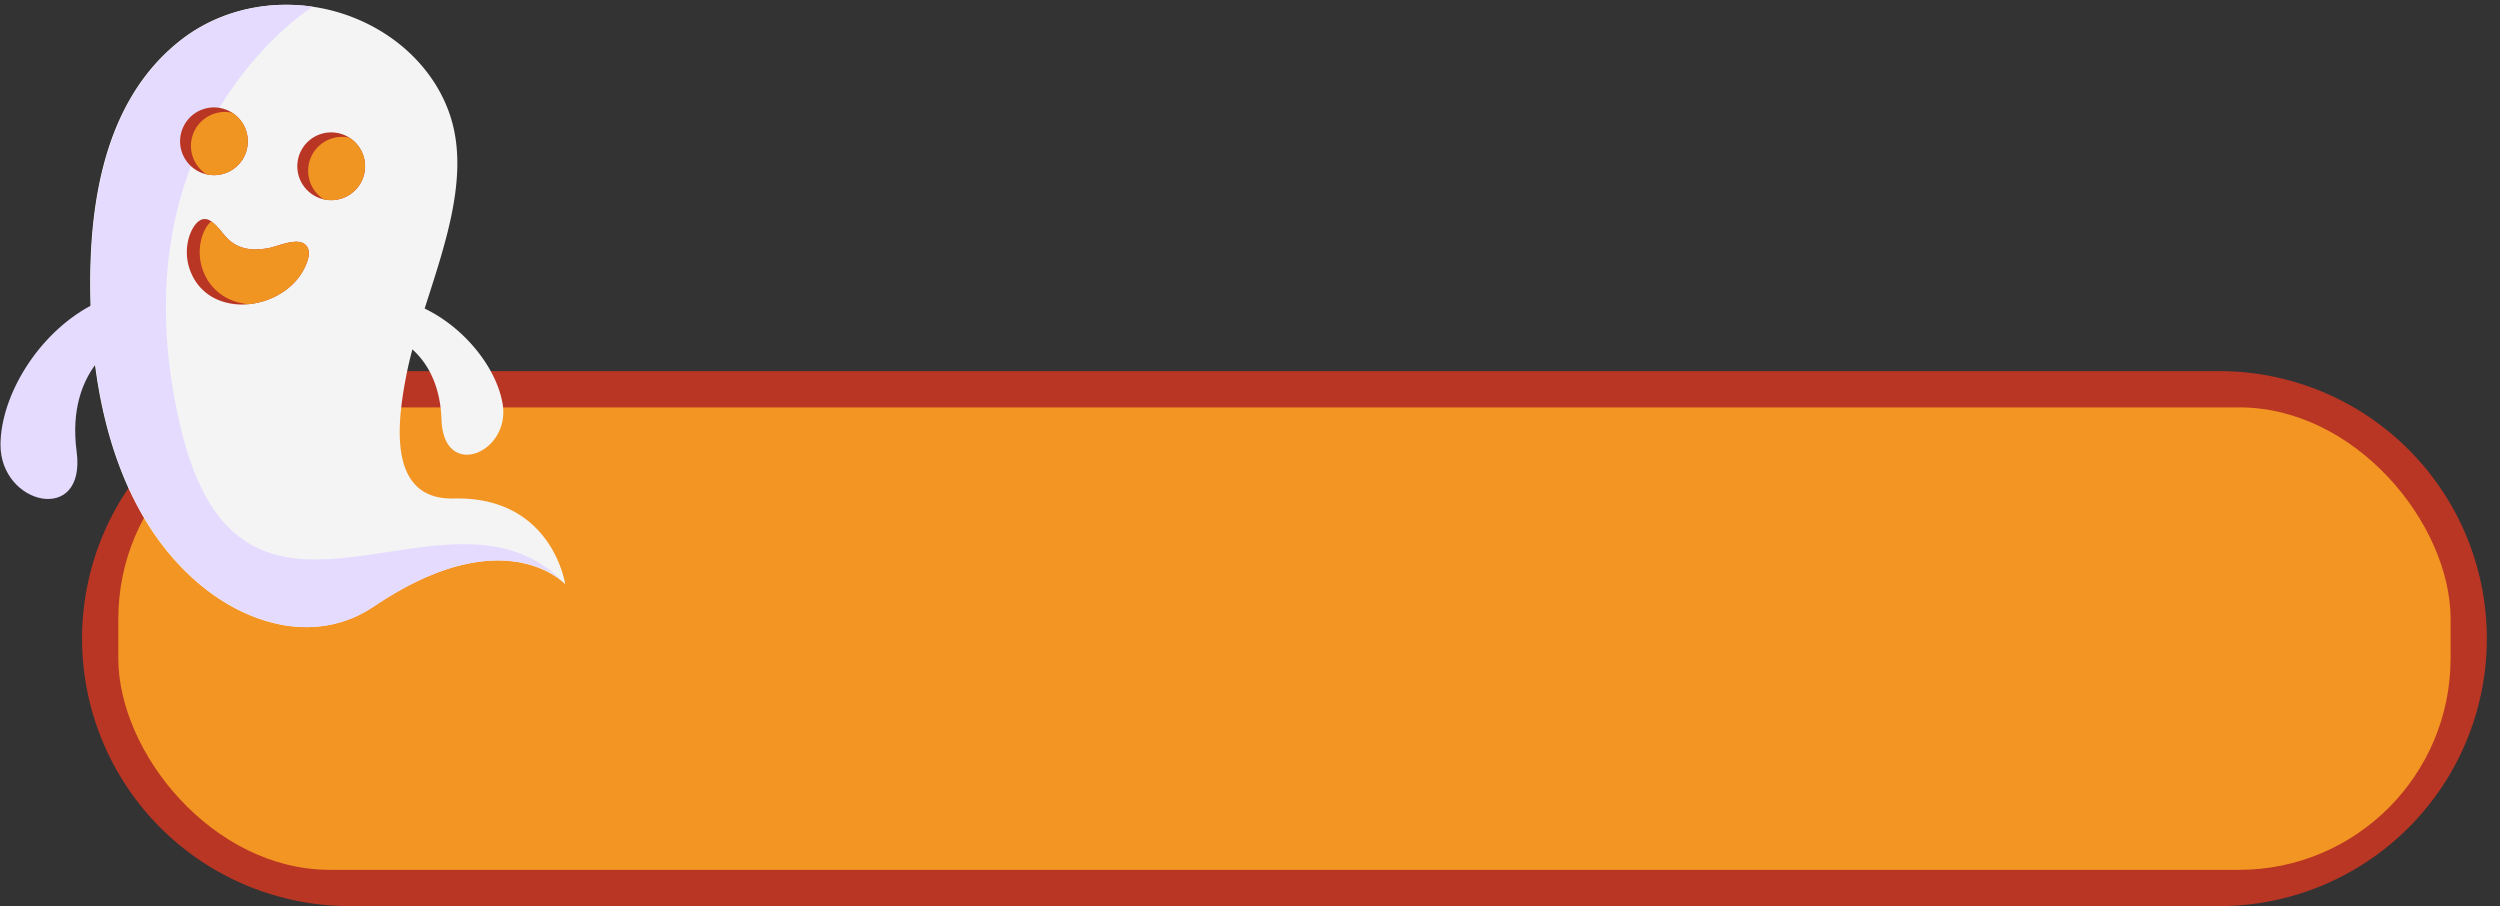 <?xml version="1.0" encoding="UTF-8"?>
<!DOCTYPE svg PUBLIC '-//W3C//DTD SVG 1.0//EN'
          'http://www.w3.org/TR/2001/REC-SVG-20010904/DTD/svg10.dtd'>
<svg data-name="Layer 1" height="1093.7" preserveAspectRatio="xMidYMid meet" version="1.0" viewBox="-0.6 950.5 3016.5 1093.7" width="3016.5" xmlns="http://www.w3.org/2000/svg" xmlns:xlink="http://www.w3.org/1999/xlink" zoomAndPan="magnify"
><rect x="-0.6" y="950.5" width="3016.5" height="1093.7" fill="#333333" stroke="none"/><g id="change1_1"
  ><path d="M421.16,2043.77a322.73,322.73,0,0,1,0-645.46H2677.27a322.73,322.73,0,1,1,0,645.46Z" fill="#b93524"
  /></g
  ><g id="change2_1"
  ><rect fill="#f39523" height="558.02" rx="255.26" width="2814.12" x="142.16" y="1442.03"
  /></g
  ><g id="change3_1"
  ><path d="M547,1552c-82.06,1.94-67.67-96.14-57-150.21,1.9-9.68,4.28-19.6,7-29.7,15.76,14.13,33.61,39.91,35.11,84.7,2.48,74.1,84.12,40.23,73.67-19.55-7.47-42.75-45.22-90.92-94-114.44,24.07-75.44,52.86-156.71,32.58-227-12.2-42.25-40.71-78-77-102.37a220,220,0,0,0-91.1-34.89h0c-55.62-8-113.79,5-159.31,40.74-100,78.62-113.28,219.1-107.62,337.07,5.55,115.76,39.47,243.52,132.32,320.33C301,1705.76,382.5,1728,450.48,1682.1c146.94-99.15,220.58-36.54,229.87-27.6l.32.3.52.53c.06.06.11.12.18.18S666,1549.16,547,1552Z" fill="#f4f4f4"
  /></g
  ><g id="change4_1"
  ><path d="M216.92,1464.56c-83.29-355.87,159.84-506,159.84-506h0c-55.61-8-113.79,5-159.3,40.74C122.24,1074.1,105.65,1205,109.15,1319.15,44.75,1353.61.46,1428,0,1486.71c-.57,73.46,103.67,97.65,91.87,8.67-6.77-51.08,7.49-84.63,22.65-105,12.69,99.82,49.06,201.31,127.63,266.31C301.51,1705.76,383,1728,451,1682.1c145.69-98.31,219.66-37.93,229.63-27.85C538.72,1507.5,290.78,1780.2,216.92,1464.56Z" fill="#e5dbff"
  /></g
  ><g id="change4_2"
  ><path d="M680.62,1654.25l.24.25Z" fill="#e5dbff"
  /></g
  ><g id="change1_2"
  ><path d="M371.31,1261.87c-.42,1.55-.89,3.09-1.41,4.6-10.19,29.51-40.44,48.29-70.84,51.07a76.12,76.12,0,0,1-37.05-5.41,60.28,60.28,0,0,1-32-32.32q-.28-.63-.54-1.29a63.34,63.34,0,0,1-1.74-42.65c2-6.24,5.9-14.23,11.33-18.36,4.24-3.21,9.42-4.07,15.32.14l0,0c6.8,4.85,11.68,11.84,17.17,18.13A44.92,44.92,0,0,0,284.17,1246c11.65,6.24,25.25,6.5,39.49,3.8,6.23-1.18,15.9-5,25-6.76,5.4-1,10.61-1.29,14.82.18a12.79,12.79,0,0,1,5,3.14C372.32,1250.3,372.72,1256.55,371.31,1261.87Z" fill="#b93524"
  /></g
  ><g id="change5_1"
  ><path d="M371.31,1261.87c-.42,1.55-.89,3.09-1.41,4.6-10.19,29.51-40.44,48.29-70.84,51.07a71.16,71.16,0,0,1-21.57-5.41,60.28,60.28,0,0,1-32-32.32q-.27-.63-.54-1.29a63.4,63.4,0,0,1-1.73-42.65c2-6.17,5.82-14.07,11.16-18.22l0,0c6.8,4.85,11.68,11.84,17.17,18.13A44.92,44.92,0,0,0,284.17,1246c11.65,6.24,25.25,6.5,39.49,3.8,6.23-1.18,15.9-5,25-6.76,5.4-1,10.61-1.29,14.82.18a12.79,12.79,0,0,1,5,3.14C372.32,1250.3,372.72,1256.55,371.31,1261.87Z" fill="#f09522"
  /></g
  ><g id="change1_3"
  ><path d="M295.34,1105.41a40.86,40.86,0,1,1-15.76-18.85A40.88,40.88,0,0,1,295.34,1105.41Z" fill="#b93524"
  /></g
  ><g id="change1_4"
  ><path d="M436.8,1135.51A40.88,40.88,0,1,1,421,1116.66,40.88,40.88,0,0,1,436.8,1135.51Z" fill="#b93524"
  /></g
  ><g id="change5_2"
  ><path d="M295.34,1105.41a40.87,40.87,0,0,1-46.69,55.48,40.88,40.88,0,0,1,30.93-74.33A40.66,40.66,0,0,1,295.34,1105.41Z" fill="#f09522"
  /></g
  ><g id="change5_3"
  ><path d="M436.8,1135.51A40.89,40.89,0,0,1,390.1,1191,40.87,40.87,0,0,1,421,1116.66,40.68,40.68,0,0,1,436.8,1135.51Z" fill="#f09522"
  /></g
></svg
>
